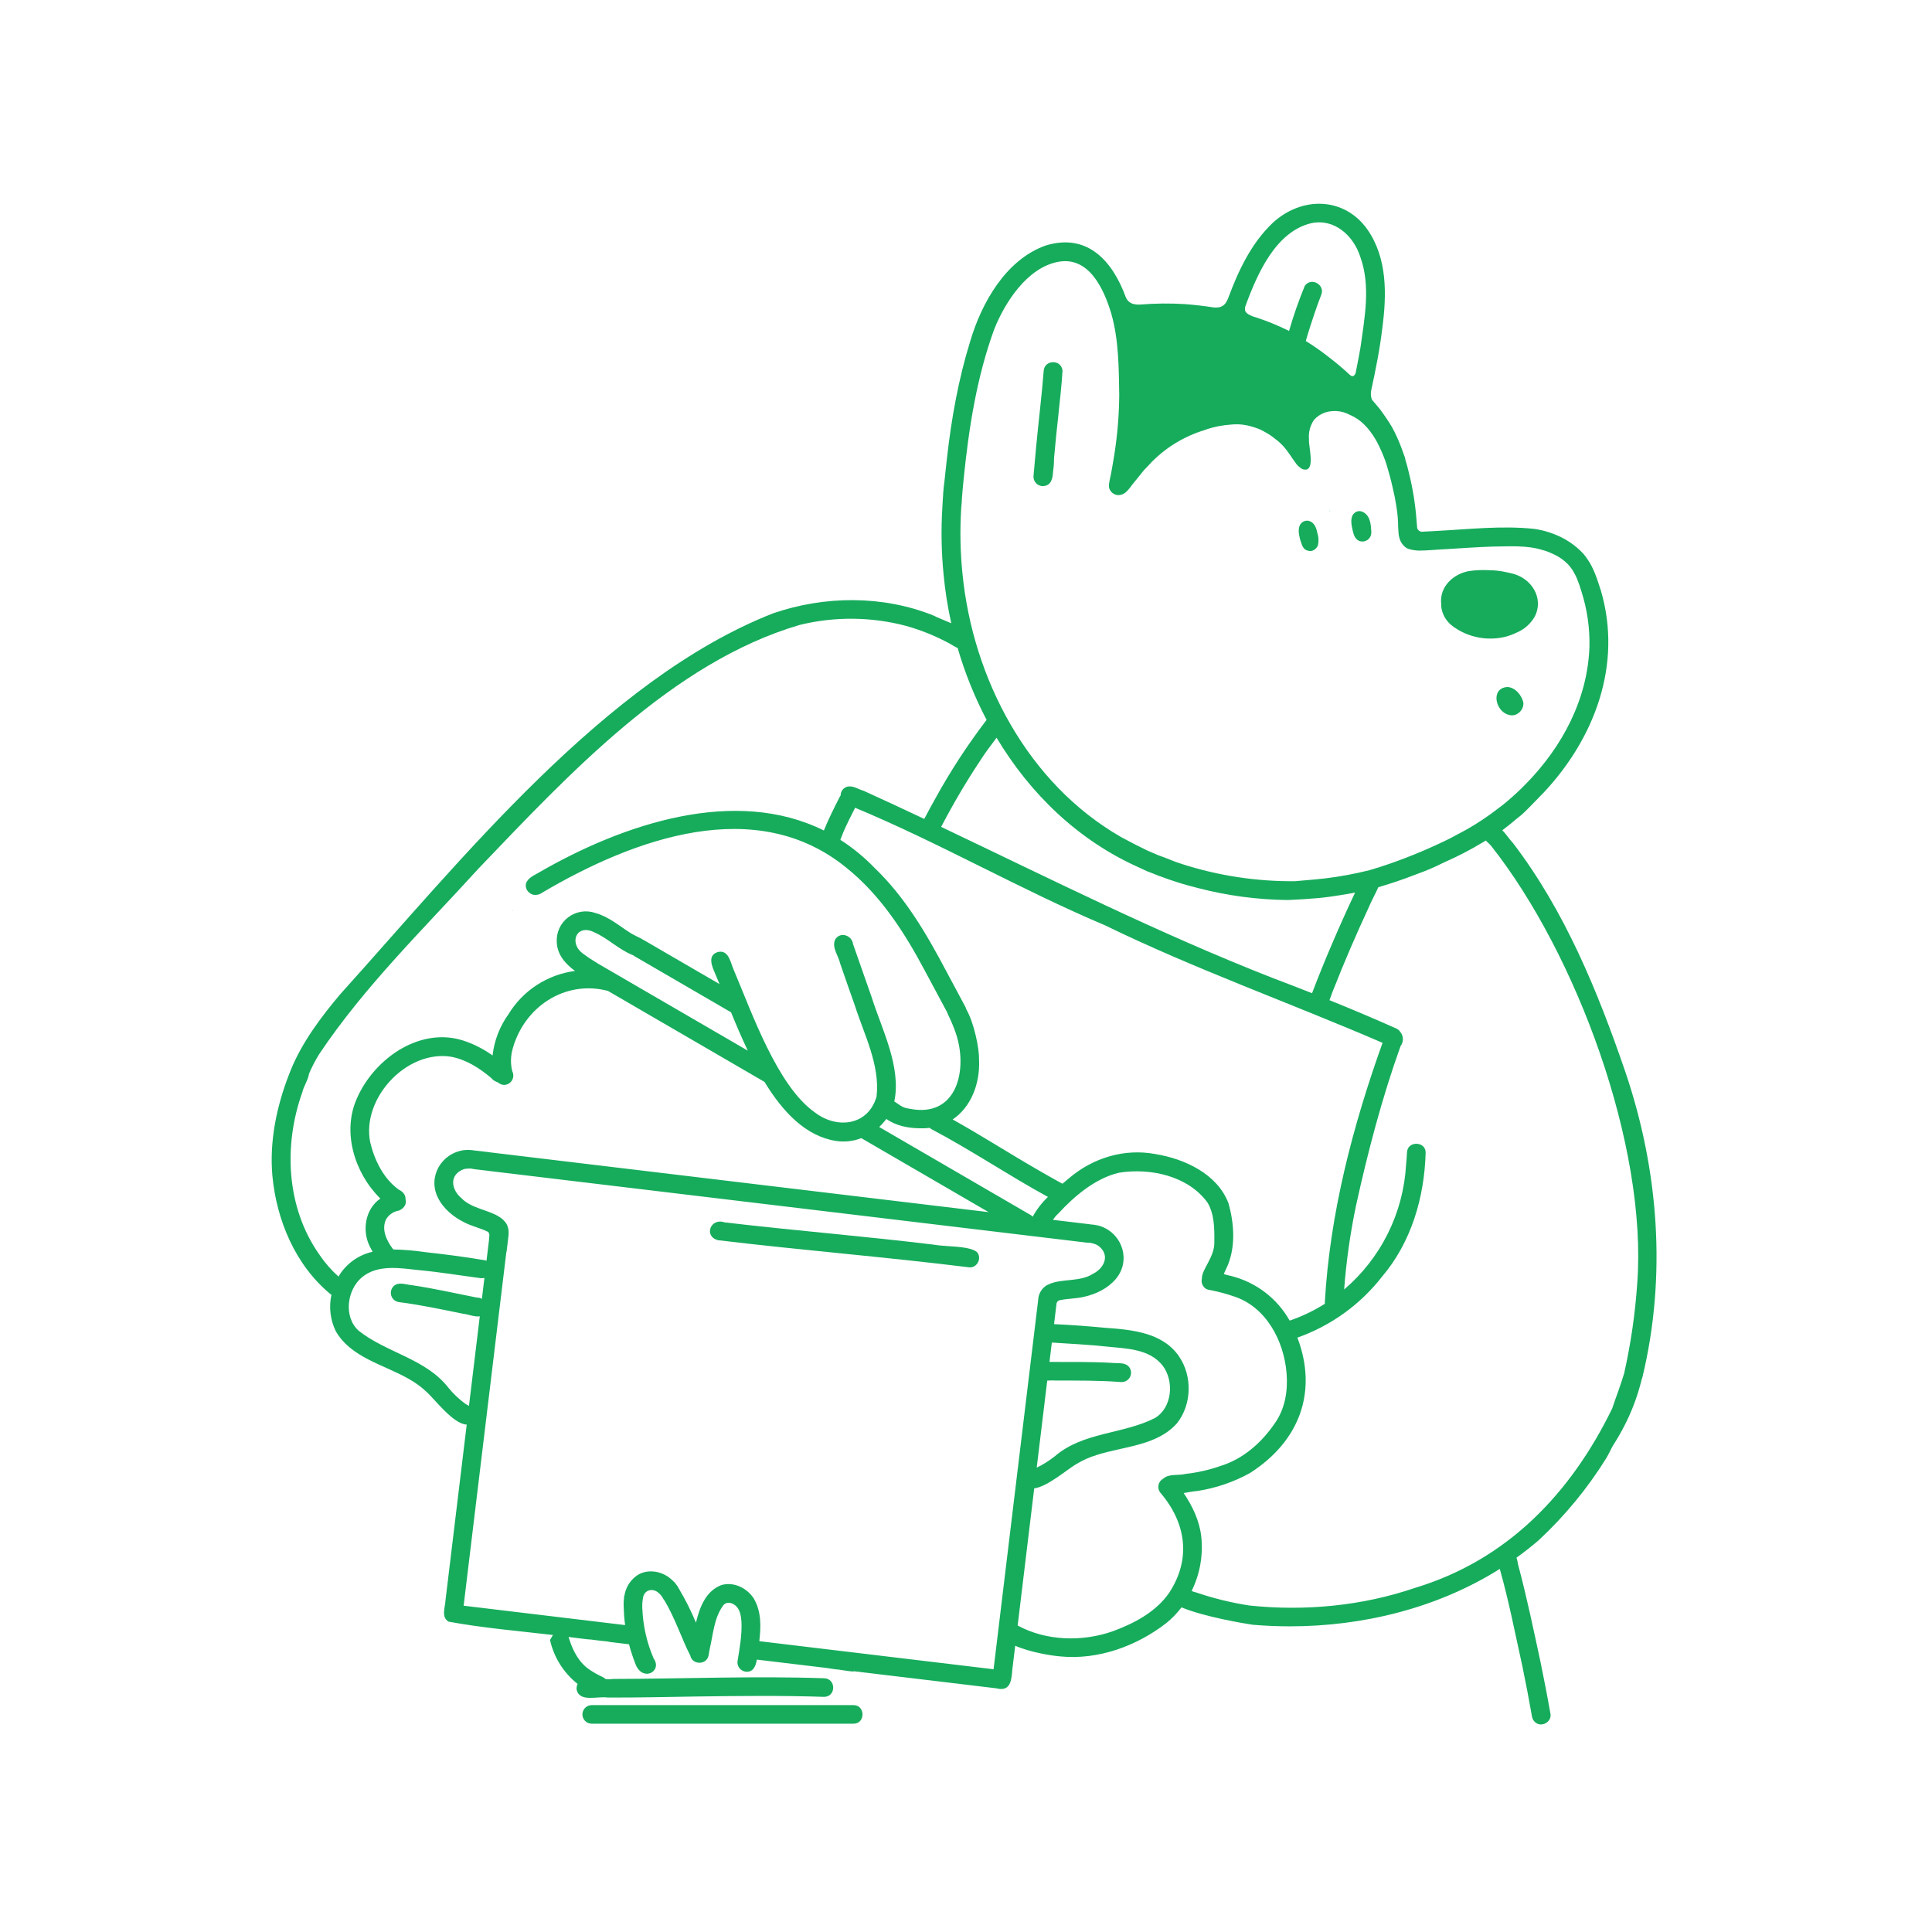 <svg width="512" height="512" viewBox="0 0 512 512" fill="none" xmlns="http://www.w3.org/2000/svg">
<g clip-path="url(#clip0_261_434)">
<path d="M158.145 434.694C158.1 434.688 158.055 434.683 158.01 434.677C157.925 434.667 157.841 434.657 157.756 434.646C157.886 434.662 158.016 434.678 158.145 434.694Z" fill="#16AC5C"/>
<path d="M158.016 434.677L158.009 434.677L157.999 434.675L157.953 434.67C157.982 434.673 158.011 434.677 158.04 434.681L158.016 434.677Z" fill="#16AC5C"/>
<path d="M247.447 329.848C228.999 327.596 210.466 326.118 192.012 323.941C188.3 322.643 186.409 327.634 190.256 328.662C212.416 331.33 234.686 333.102 256.84 335.859C258.959 336.1 260.315 333.346 258.888 331.798C256.804 330.082 250.398 330.428 247.447 329.848Z" fill="#16AC5C"/>
<path d="M135.801 241.243V241.46L135.872 241.413C135.848 241.356 135.825 241.299 135.801 241.243Z" fill="#16AC5C"/>
<path d="M352.421 135.387C352.363 135.325 352.304 135.265 352.244 135.206C352.339 135.354 352.434 135.501 352.528 135.649C352.492 135.562 352.457 135.474 352.421 135.387Z" fill="#16AC5C"/>
<path d="M276.284 128.836C278.551 128.791 278.962 126.936 279.079 124.954C279.247 123.797 279.33 122.629 279.329 121.459C279.658 117.669 280.051 113.883 280.467 110.101C280.863 106.137 281.36 102.174 281.575 98.198C281.226 95.139 276.743 95.297 276.585 98.343C276.061 105.013 275.226 111.658 274.595 118.318C274.346 120.959 274.119 123.601 273.884 126.244C273.861 126.904 274.1 127.546 274.55 128.031C274.999 128.516 275.622 128.806 276.284 128.836Z" fill="#16AC5C"/>
<path d="M344.821 143.768C345.061 144.668 345.49 145.623 346.455 145.894C346.578 145.934 346.705 145.962 346.834 145.976C347.857 146.277 348.945 145.408 349.276 144.474C349.494 143.471 349.458 142.429 349.172 141.443C349.149 141.367 349.125 141.291 349.099 141.218L349.097 141.213V141.211C348.838 139.711 348.18 138.32 346.738 138.006C346.292 137.937 345.836 138.009 345.433 138.212C345.031 138.416 344.703 138.741 344.497 139.141C343.951 140.3 344.214 141.643 344.512 142.836C344.59 143.154 344.694 143.466 344.821 143.768Z" fill="#16AC5C"/>
<path d="M358.542 140.826C358.552 140.918 358.575 141.007 358.609 141.092C358.863 142.144 359.364 143.13 360.464 143.441C360.811 143.528 361.172 143.536 361.522 143.464C361.872 143.392 362.201 143.242 362.485 143.025C362.768 142.808 362.999 142.53 363.159 142.212C363.32 141.894 363.406 141.544 363.411 141.188C363.414 140.781 363.39 140.374 363.338 139.971L363.337 139.962C363.302 139.105 363.128 138.259 362.821 137.457C362.036 135.609 359.816 134.541 358.475 136.486C357.809 137.807 358.208 139.396 358.519 140.767C358.526 140.787 358.533 140.807 358.542 140.826Z" fill="#16AC5C"/>
<path d="M381.933 160.012C381.919 160.413 381.944 160.814 382.005 161.21C382.364 163.156 383.472 164.885 385.094 166.028C388.228 168.315 392.067 169.437 395.945 169.197C397.993 169.095 399.999 168.58 401.841 167.684C403.879 166.849 405.583 165.367 406.689 163.468C409.3 158.443 405.764 153.076 400.535 151.938C400.197 151.859 399.813 151.768 399.402 151.681C399.389 151.678 399.376 151.676 399.362 151.673C398.458 151.466 397.542 151.312 396.619 151.212C395.894 151.157 395.165 151.114 394.436 151.1C392.736 151.014 391.032 151.092 389.347 151.332C385.193 152.049 381.542 155.404 381.91 159.834C381.917 159.894 381.924 159.953 381.933 160.012Z" fill="#16AC5C"/>
<path d="M399.485 182.062C394.988 182.332 396.232 188.429 399.713 189.402C401.759 190.15 403.87 188.317 403.713 186.221C403.315 184.296 401.568 182.159 399.485 182.062Z" fill="#16AC5C"/>
<path d="M430.664 283.859C423.386 262.639 414.665 241.351 400.943 223.396C399.993 222.414 399.16 221.044 398.117 220.028C398.167 219.996 398.213 219.959 398.262 219.927C398.863 219.45 399.475 218.987 400.08 218.512C400.11 218.488 400.141 218.465 400.171 218.441C400.773 217.951 401.357 217.438 401.958 216.948C402.253 216.706 402.55 216.469 402.857 216.243C402.944 216.17 403.031 216.098 403.119 216.025C403.2 215.956 403.282 215.889 403.364 215.822C403.712 215.501 404.052 215.173 404.391 214.845C404.862 214.389 405.316 213.914 405.777 213.447C406.183 213.035 406.586 212.621 406.989 212.206L406.995 212.2C407.044 212.148 407.095 212.097 407.144 212.046C407.284 211.902 407.421 211.76 407.561 211.617L407.565 211.613L407.568 211.609L407.572 211.605C407.581 211.595 407.59 211.585 407.6 211.575L407.601 211.574H407.602C407.718 211.453 407.835 211.331 407.952 211.211C408.069 211.09 408.187 210.968 408.305 210.847C408.363 210.787 408.421 210.728 408.48 210.668C408.558 210.59 408.636 210.512 408.714 210.434C408.813 210.336 408.912 210.238 409.011 210.14V210.137C422.538 195.742 430.018 176.182 424.262 156.549C423.314 153.666 422.409 150.563 420.61 148.075L420.609 148.074C420.096 147.291 419.491 146.574 418.805 145.936H418.807C417.638 144.807 416.334 143.827 414.924 143.017C414.847 142.966 414.77 142.913 414.693 142.861C414.667 142.841 414.635 142.832 414.602 142.834C412.124 141.47 409.417 140.566 406.615 140.165C398.075 139.249 389.468 140.243 380.925 140.691C379.681 140.753 378.43 140.852 377.18 140.896C377.148 140.901 377.114 140.904 377.081 140.908C377.065 140.911 377.048 140.912 377.032 140.914C377.008 140.916 376.984 140.918 376.96 140.919C376.947 140.919 376.935 140.919 376.922 140.92C376.909 140.92 376.898 140.919 376.885 140.919C376.875 140.919 376.864 140.918 376.855 140.918C376.832 140.917 376.81 140.915 376.786 140.912L376.754 140.909H376.752C376.722 140.906 376.692 140.901 376.663 140.895C376.61 140.885 376.558 140.871 376.506 140.859C376.342 140.822 376.186 140.755 376.046 140.661C375.965 140.602 375.893 140.532 375.831 140.453C375.75 140.353 375.683 140.241 375.634 140.122C375.6 140.041 375.576 139.956 375.562 139.869C375.551 139.795 375.544 139.72 375.54 139.646C375.536 139.599 375.53 139.55 375.529 139.502L375.528 139.498V139.479C375.481 138.869 375.43 138.26 375.376 137.652C375.057 133.481 374.386 129.343 373.371 125.284C373.106 124.122 372.796 122.97 372.44 121.828C372.404 121.641 372.37 121.455 372.338 121.267C372.27 121.09 372.202 120.912 372.136 120.735C371.876 120.042 371.639 119.342 371.381 118.648C371.033 117.71 370.652 116.783 370.234 115.874C370.222 115.849 370.211 115.825 370.2 115.799C369.772 114.878 369.334 113.964 368.83 113.082C368.824 113.071 368.817 113.06 368.812 113.05C368.281 112.136 367.689 111.253 367.092 110.381C366.655 109.747 366.204 109.123 365.754 108.499C365.661 108.386 365.566 108.272 365.472 108.158C364.843 107.402 364.21 106.651 363.571 105.903C363.566 105.891 363.561 105.879 363.556 105.868C363.282 105.113 363.218 104.298 363.373 103.51C364.566 98.02 365.676 92.505 366.331 86.924C367.504 78.089 367.687 68.415 362.361 60.789C356.149 52.065 344.904 52.043 337.314 59.038C331.616 64.441 328.214 71.642 325.501 78.959L325.497 78.968C325.362 79.32 325.198 79.66 325.006 79.984C324.788 80.401 324.468 80.756 324.075 81.016C323.682 81.275 323.23 81.432 322.76 81.471C322.399 81.501 322.037 81.505 321.676 81.481C319.146 81.079 316.603 80.791 314.072 80.598C310.136 80.348 306.187 80.383 302.256 80.705C302.097 80.708 301.939 80.713 301.782 80.716C301.753 80.72 301.725 80.724 301.696 80.727C301.276 80.716 300.858 80.667 300.447 80.581C299.975 80.469 299.538 80.245 299.172 79.928C298.807 79.612 298.523 79.211 298.346 78.762C294.948 69.473 288.385 61.572 277.035 65.09C266.527 68.877 260.117 80.281 257.113 90.445C253.979 100.55 252.126 110.991 250.945 121.489C250.745 123.638 250.445 125.788 250.246 127.939C250.145 128.619 250.065 129.303 250.016 129.989C249.992 130.293 249.965 130.597 249.942 130.9V130.908C249.94 131.009 249.939 131.112 249.935 131.215C249.888 131.776 249.848 132.339 249.815 132.902C249.816 132.907 249.817 132.912 249.819 132.916C249.787 133.427 249.771 133.929 249.739 134.377C249.36 140.413 249.476 146.47 250.083 152.487C250.491 156.752 251.165 160.988 252.099 165.17C250.189 164.319 248.294 163.624 247.335 163.096C233.877 157.715 218.511 157.852 204.871 162.539C160.343 180.021 121.905 228.318 90.223 263.415C85.134 269.435 80.018 276.23 77.028 283.648C76.854 284.034 76.712 284.437 76.568 284.811C73.282 293.287 71.382 302.472 72.182 311.576C73.286 323.392 78.307 335.367 87.654 343.014C87.715 343.06 87.777 343.087 87.838 343.127C87.122 346.377 87.524 349.773 88.979 352.768C92.952 359.711 101.573 361.599 108.131 365.312C109.881 366.258 111.502 367.425 112.954 368.783C115.031 370.572 120.086 377.437 123.685 377.527C122.143 390.289 120.602 403.051 119.061 415.813C118.733 418.531 118.405 421.25 118.076 423.97C118.017 425.87 116.804 428.56 118.899 429.76C127.996 431.429 137.305 432.213 146.541 433.293C146.34 433.641 146.136 433.988 145.923 434.332C145.868 434.421 145.813 434.509 145.756 434.597C146.777 439.209 149.364 443.329 153.081 446.26C152.86 446.708 152.764 447.206 152.805 447.704C153.496 451.251 158.427 449.428 161.023 449.863C168.98 449.909 176.937 449.695 184.893 449.585C196.051 449.434 207.214 449.311 218.368 449.683C221.619 449.682 221.601 444.824 218.403 444.755C199.824 444.119 181.24 444.893 162.66 444.937C161.948 445.025 161.229 445.039 160.514 444.979C160.275 444.738 159.992 444.545 159.68 444.411C158.596 443.917 157.552 443.342 156.556 442.691C153.608 440.859 151.939 437.736 150.9 434.527C150.821 434.288 150.746 434.047 150.674 433.805C151.456 433.906 152.239 434.003 153.019 434.112C153.924 434.221 154.829 434.329 155.733 434.437C155.745 434.438 155.756 434.438 155.767 434.438C155.813 434.44 155.858 434.444 155.903 434.446C155.91 434.445 155.917 434.446 155.923 434.447H155.924C156.137 434.45 156.349 434.464 156.56 434.489L156.586 434.491L156.573 434.49L156.576 434.49L156.596 434.492L156.586 434.491C156.692 434.505 156.798 434.519 156.903 434.532C157.269 434.58 157.634 434.628 158 434.675L158.011 434.676L158.017 434.678C158.12 434.69 158.223 434.702 158.326 434.714C158.534 434.739 158.743 434.763 158.951 434.79L158.949 434.79C159.016 434.797 159.084 434.806 159.152 434.814L159.133 434.812L159.127 434.811C159.247 434.825 159.366 434.84 159.485 434.854L159.492 434.855L159.551 434.862L159.541 434.861C159.839 434.898 160.139 434.933 160.439 434.947C160.449 434.947 160.459 434.949 160.469 434.949C160.66 434.962 160.85 434.985 161.038 435.019C161.07 435.024 161.101 435.028 161.132 435.034C161.332 435.071 161.531 435.114 161.731 435.157L161.741 435.158C161.787 435.168 161.833 435.177 161.879 435.187L161.888 435.175C163.489 435.367 165.091 435.559 166.692 435.751C167.137 437.428 167.673 439.08 168.299 440.698C168.98 442.758 170.264 443.559 171.425 443.559C173.232 443.559 174.738 441.622 173.206 439.473C171.411 435.306 170.402 430.845 170.229 426.313C170.212 426.289 170.198 426.262 170.182 426.237C170.2 426.131 170.212 426.024 170.217 425.916C170.182 425.087 170.245 424.258 170.406 423.444C170.723 421.275 173.043 420.756 174.564 422.164C175.094 422.609 175.522 423.162 175.821 423.785C175.911 423.947 176.022 424.098 176.15 424.232C178.894 428.82 180.903 434.862 182.937 438.752C183.415 441.2 187.119 441.32 187.734 438.868C187.809 438.661 187.851 438.443 187.86 438.223C187.943 437.777 188.047 437.248 188.124 436.813C188.99 433.036 189.255 428.811 191.567 425.577C192.507 424.192 194.352 424.744 195.275 425.856C196.183 426.907 196.37 428.358 196.491 429.691C196.674 433.233 196.02 436.748 195.451 440.23C195.367 440.876 195.542 441.53 195.937 442.049C196.333 442.569 196.918 442.912 197.566 443.005C199.589 443.287 200.309 441.491 200.572 439.812C206.593 440.534 212.615 441.256 218.636 441.978C218.699 441.983 218.761 441.993 218.824 442.001C218.925 442.013 219.027 442.024 219.127 442.041C219.506 442.103 219.884 442.165 220.264 442.216C220.625 442.264 220.986 442.318 221.345 442.377C221.631 442.385 221.916 442.411 222.199 442.454C222.633 442.509 223.068 442.569 223.501 442.645C224.269 442.779 225.041 442.889 225.82 442.946C225.905 442.95 225.99 442.953 226.076 442.956C226.139 442.953 226.203 442.952 226.266 442.953C226.25 442.931 226.232 442.909 226.216 442.886C226.527 442.924 226.837 442.961 227.148 442.998C227.274 443.006 227.402 443.014 227.529 443.026C227.749 443.045 227.968 443.077 228.184 443.123C240.154 444.558 252.123 445.993 264.091 447.427C264.495 447.537 264.911 447.595 265.329 447.602C267.865 447.601 268.091 444.907 268.27 442.504C268.529 440.382 268.786 438.26 269.041 436.137C273.014 437.879 278.656 438.789 281.023 438.969C291.042 439.949 301.239 436.224 309.092 430.126C310.593 428.904 311.942 427.508 313.111 425.967C319.141 428.481 329.596 430.221 331.958 430.575C335.237 430.854 338.535 430.994 341.851 430.995C361.315 430.995 381.027 426.119 397.458 415.781C399.879 424.315 401.553 433.055 403.475 441.709C404.36 446.041 405.217 450.449 405.988 454.87C406.083 455.508 406.419 456.086 406.927 456.486C408.564 457.849 411.268 456.299 410.888 454.202C410.093 449.639 409.206 445.09 408.276 440.554C406.469 432.161 404.567 423.012 402.287 414.556C402.209 413.959 402.076 413.371 401.891 412.799C403.893 411.361 405.837 409.835 407.721 408.222C414.664 401.774 420.713 394.431 425.708 386.39C425.968 385.888 426.244 385.394 426.518 384.9C426.68 384.567 426.845 384.236 427.014 383.906C427.058 383.819 427.1 383.73 427.145 383.643C427.256 383.433 427.373 383.227 427.49 383.021C427.821 382.575 428.099 381.994 428.312 381.721C429.452 379.843 430.492 377.907 431.428 375.92C432.916 372.723 434.099 369.393 434.959 365.975C434.985 365.872 435.005 365.768 435.029 365.665C435.045 365.617 435.063 365.569 435.079 365.521C435.138 365.342 435.198 365.164 435.258 364.986C441.725 338.121 439.564 309.936 430.664 283.859ZM329.967 81.354C333.279 72.213 338.199 61.386 347.456 59.156C353.631 57.807 358.709 62.479 360.484 68.053C363.279 75.75 361.649 84.11 360.556 91.987C360.165 94.243 359.74 96.492 359.279 98.735C359.256 98.828 359.232 98.92 359.207 99.012C358.377 100.554 357.589 99.078 356.474 98.219C356.321 98.078 356.165 97.939 356.009 97.799C355.196 97.075 354.357 96.382 353.503 95.701C352.403 94.827 351.29 93.97 350.164 93.131C349.92 92.964 349.678 92.796 349.437 92.626C349.317 92.541 349.195 92.454 349.075 92.367C349.069 92.364 349.064 92.36 349.058 92.356C349.046 92.347 349.035 92.34 349.025 92.331C348.622 92.045 348.222 91.76 347.809 91.493C347.5 91.291 347.188 91.094 346.877 90.895C346.6 90.717 346.324 90.541 346.047 90.367C346.24 89.692 346.438 89.019 346.642 88.349C347.728 84.896 348.853 81.447 350.163 78.072C350.158 78.084 350.152 78.096 350.147 78.106C351.212 75.554 347.569 73.297 345.782 75.749C344.172 79.655 342.781 83.647 341.614 87.706C341.452 87.619 341.289 87.535 341.123 87.455L341.114 87.45L341.109 87.447V87.448L341.083 87.436C340.776 87.292 340.466 87.155 340.159 87.012C339.917 86.901 339.678 86.785 339.44 86.663C339.329 86.618 339.218 86.573 339.106 86.53C336.81 85.492 334.45 84.6 332.041 83.861L332.035 83.859C331.167 83.507 330.267 83.118 329.973 82.349C329.92 82.019 329.918 81.684 329.967 81.354ZM254.725 134.808C254.744 134.296 254.811 133.736 254.865 133.172C254.865 133.026 254.88 132.882 254.885 132.736L254.886 132.732V132.729C254.888 132.66 254.89 132.594 254.896 132.527C254.899 132.455 254.904 132.382 254.908 132.311C254.911 132.248 254.913 132.186 254.917 132.124C254.922 132.054 254.926 131.984 254.931 131.914C254.932 131.904 254.932 131.895 254.933 131.885L254.94 131.786L254.941 131.789C254.949 131.665 254.957 131.54 254.97 131.417C254.983 131.283 254.997 131.15 255.012 131.018C255.017 130.937 255.02 130.855 255.026 130.775C255.026 130.763 255.027 130.752 255.028 130.74L255.027 130.734C255.033 130.642 255.04 130.55 255.049 130.459C255.049 130.449 255.048 130.439 255.048 130.43C255.139 129.254 255.271 128.1 255.388 126.83C256.751 113.4 258.846 99.925 263.5 87.197C266.37 80.061 272.17 71.064 280.23 69.429C288.555 67.696 292.57 76.616 294.514 83.156C296.482 90.078 296.485 97.374 296.608 104.515C296.576 109.89 296.136 115.255 295.294 120.564C295.022 122.304 294.707 124.035 294.394 125.767C294.346 125.971 294.302 126.175 294.257 126.379C294.185 126.701 294.111 127.022 294.051 127.346C294.028 127.476 294.006 127.607 293.987 127.737C293.974 127.826 293.96 127.916 293.949 128.004L293.948 128.007C293.833 128.479 293.842 128.973 293.974 129.441C294.13 129.899 294.41 130.306 294.783 130.616C295.157 130.926 295.608 131.127 296.089 131.198C296.344 131.234 296.604 131.222 296.854 131.162H296.857C296.937 131.152 297.017 131.136 297.096 131.114C297.209 131.083 297.319 131.043 297.43 131.006C297.563 130.959 297.692 130.9 297.814 130.829C297.955 130.747 298.09 130.656 298.218 130.556C298.326 130.472 298.43 130.382 298.529 130.287C298.597 130.221 298.664 130.153 298.726 130.081C298.74 130.065 298.754 130.049 298.767 130.033C298.809 129.993 298.848 129.953 298.888 129.912C299.061 129.734 299.225 129.547 299.378 129.352C299.475 129.226 299.569 129.096 299.663 128.968C299.766 128.829 299.877 128.694 299.974 128.553C300.18 128.264 300.402 127.986 300.637 127.72C300.817 127.495 300.998 127.275 301.184 127.057C301.187 127.052 301.19 127.047 301.195 127.043C301.496 126.648 301.818 126.27 302.129 125.883C302.365 125.586 302.597 125.284 302.837 124.99C303.094 124.672 303.372 124.376 303.654 124.083C303.858 123.871 304.06 123.657 304.267 123.449C304.322 123.387 304.378 123.326 304.432 123.264C304.71 122.953 304.995 122.648 305.289 122.352C306.012 121.624 306.775 120.934 307.56 120.272C308.369 119.588 309.213 118.948 310.089 118.352C310.954 117.767 311.842 117.208 312.761 116.707C313.664 116.214 314.587 115.759 315.53 115.341C316.461 114.92 317.415 114.553 318.388 114.24C318.554 114.187 318.722 114.138 318.89 114.091C319.667 113.799 320.457 113.537 321.257 113.324C322.347 113.035 323.455 112.82 324.574 112.68C325.123 112.611 325.673 112.554 326.223 112.519C326.878 112.443 327.537 112.418 328.196 112.446C328.982 112.475 329.765 112.574 330.534 112.741C331.172 112.873 331.795 113.058 332.416 113.253C333.04 113.444 333.65 113.678 334.242 113.952C334.578 114.113 334.904 114.291 335.22 114.487C335.879 114.835 336.511 115.23 337.113 115.669C337.376 115.862 337.635 116.062 337.889 116.271C338.083 116.413 338.273 116.56 338.459 116.712C338.873 117.052 339.275 117.413 339.654 117.79C339.747 117.882 339.837 117.975 339.927 118.07V118.071C339.967 118.113 340.005 118.155 340.043 118.196C340.131 118.291 340.217 118.388 340.301 118.485C340.353 118.545 340.405 118.605 340.455 118.666C340.507 118.727 340.557 118.788 340.609 118.85C340.658 118.911 340.707 118.972 340.756 119.034C340.805 119.095 340.854 119.158 340.903 119.22C340.908 119.226 340.914 119.234 340.919 119.24C340.964 119.298 341.008 119.356 341.052 119.413C341.582 120.11 342.061 120.845 342.555 121.566L342.565 121.58L342.572 121.588L342.575 121.594C342.912 122.082 343.251 122.571 343.613 123.043C343.654 123.096 343.696 123.15 343.739 123.203C344.138 123.627 344.592 123.996 345.089 124.299C345.4 124.424 345.735 124.478 346.069 124.458C348.482 124.227 346.731 118.114 346.896 116.433C346.721 114.61 347.192 112.784 348.227 111.271L348.231 111.267C348.625 110.82 349.078 110.428 349.577 110.101C350.515 109.477 351.593 109.093 352.716 108.983C353.818 108.851 354.936 108.939 356.004 109.24C356.571 109.402 357.118 109.625 357.636 109.906C357.727 109.943 357.817 109.981 357.907 110.02L357.929 110.03C359.21 110.605 360.38 111.398 361.387 112.374C362.218 113.183 362.966 114.072 363.621 115.029C364.262 115.945 364.83 116.91 365.32 117.915C365.577 118.431 365.818 118.953 366.05 119.479C366.085 119.554 366.118 119.631 366.153 119.714C366.449 120.386 366.726 121.066 366.985 121.754C366.952 121.674 366.919 121.594 366.884 121.513C366.953 121.677 367.009 121.823 367.066 121.98C367.074 122.001 367.082 122.022 367.088 122.044L367.089 122.045L367.091 122.05C367.096 122.061 367.099 122.071 367.102 122.08L367.103 122.083C367.106 122.089 367.107 122.094 367.109 122.099L367.11 122.104C367.319 122.692 367.499 123.286 367.672 123.885L367.674 123.891L367.675 123.894L367.677 123.9V123.902L367.679 123.907C367.68 123.911 367.682 123.915 367.683 123.921L367.684 123.924V123.925L367.685 123.926V123.927L367.686 123.931L367.689 123.942L367.69 123.946L367.691 123.953C367.695 123.965 367.699 123.977 367.702 123.99C367.704 123.996 367.706 124.003 367.708 124.009L367.709 124.011C367.715 124.033 367.721 124.054 367.728 124.077L367.729 124.079V124.08L367.73 124.086L367.732 124.093C367.745 124.136 367.758 124.178 367.77 124.221C367.954 124.853 368.134 125.486 368.31 126.119C368.317 126.148 368.325 126.178 368.333 126.207C368.584 127.136 368.814 128.07 369.022 129.01C369.238 129.982 369.469 130.949 369.668 131.925C369.758 132.361 369.831 132.797 369.89 133.236L369.894 133.256L369.9 133.292C369.902 133.303 369.903 133.312 369.905 133.322C369.907 133.331 369.909 133.339 369.91 133.348C370.057 134.191 370.19 135.031 370.291 135.881L370.287 135.844L370.297 135.927L370.291 135.881C370.391 136.748 370.466 137.613 370.502 138.485C370.515 138.859 370.52 139.233 370.524 139.607C370.568 140.21 370.606 140.813 370.637 141.417C370.644 141.455 370.649 141.491 370.656 141.527L370.655 141.526C370.678 141.689 370.694 141.852 370.722 142.014C370.764 142.244 370.82 142.472 370.892 142.695C370.916 142.774 370.943 142.852 370.971 142.928L370.972 142.929V142.931C370.974 142.938 370.978 142.943 370.98 142.95L370.982 142.956L370.985 142.964C371.184 143.554 371.513 144.094 371.947 144.543C372.452 145.149 373.169 145.542 373.954 145.643C373.987 145.652 374.02 145.659 374.053 145.667C374.1 145.678 374.145 145.687 374.191 145.698C374.2 145.699 374.209 145.701 374.218 145.703C374.263 145.713 374.307 145.721 374.352 145.73C374.401 145.741 374.451 145.749 374.501 145.759C374.512 145.76 374.521 145.762 374.532 145.763H374.534L374.535 145.764C374.541 145.765 374.547 145.766 374.554 145.766L374.558 145.767C374.573 145.771 374.587 145.773 374.603 145.776C374.627 145.779 374.651 145.783 374.676 145.788H374.678C374.683 145.789 374.689 145.789 374.694 145.79C374.794 145.805 374.894 145.819 374.994 145.832C375.028 145.836 375.063 145.84 375.098 145.844C375.339 145.873 375.581 145.895 375.824 145.91C375.853 145.911 375.882 145.912 375.91 145.914H375.921L375.997 145.917C378.347 145.922 380.72 145.631 383.057 145.542C387.223 145.289 391.389 144.986 395.562 144.848C399.986 144.817 404.604 144.435 408.868 145.786C408.895 145.792 408.921 145.799 408.948 145.807C409.139 145.857 409.329 145.91 409.516 145.969C409.701 146.028 409.884 146.089 410.064 146.159C410.223 146.219 410.379 146.287 410.536 146.353C410.88 146.503 411.228 146.647 411.57 146.802C411.888 146.947 412.202 147.099 412.509 147.263C412.7 147.366 412.887 147.476 413.073 147.588C413.288 147.719 413.502 147.853 413.709 147.997C413.815 148.072 413.921 148.15 414.024 148.23C414.058 148.258 414.093 148.286 414.128 148.313C414.142 148.324 414.155 148.335 414.168 148.347C414.192 148.366 414.217 148.386 414.24 148.406C414.262 148.424 414.283 148.443 414.305 148.461L414.313 148.468C414.327 148.478 414.341 148.488 414.355 148.498C414.456 148.574 414.557 148.651 414.656 148.733C414.833 148.877 415.002 149.03 415.166 149.187C415.49 149.494 415.794 149.822 416.077 150.168C416.28 150.42 416.471 150.683 416.648 150.955C416.65 150.961 416.654 150.966 416.658 150.971V150.973L416.664 150.98L416.665 150.981L416.666 150.983V150.985L416.671 150.991C416.924 151.385 417.163 151.791 417.377 152.207C417.566 152.575 417.75 152.943 417.906 153.323C418.02 153.598 418.122 153.878 418.214 154.162C418.249 154.242 418.283 154.321 418.315 154.402L418.321 154.414C418.325 154.427 418.33 154.439 418.336 154.452L418.34 154.463C418.413 154.642 418.481 154.823 418.546 155.003C418.579 155.095 418.61 155.188 418.641 155.281C418.668 155.352 418.685 155.425 418.691 155.501C418.799 155.807 418.906 156.115 419.004 156.426C419.02 156.473 419.034 156.519 419.048 156.566C419.054 156.582 419.058 156.597 419.062 156.612V156.613L419.063 156.615L419.064 156.616L419.068 156.629L419.07 156.635C419.072 156.644 419.075 156.652 419.077 156.661L419.078 156.665C419.083 156.68 419.088 156.695 419.092 156.709L419.093 156.714V156.715L419.094 156.716V156.718L419.096 156.723L419.097 156.725L419.099 156.731C419.101 156.737 419.102 156.743 419.104 156.749L419.111 156.771C419.127 156.825 419.142 156.878 419.157 156.93C420.622 161.565 421.318 166.407 421.219 171.265C420.798 185.164 414.075 197.828 404.421 207.702H404.42C404.406 207.71 404.392 207.719 404.381 207.731C403.944 208.174 403.505 208.614 403.064 209.054L403.062 209.056C401.531 210.54 399.938 211.954 398.282 213.298C397.875 213.601 397.467 213.902 397.07 214.21C394.383 216.306 391.544 218.2 388.576 219.878C387.18 220.638 385.782 221.397 384.373 222.134C379.168 224.718 373.805 226.973 368.315 228.884C366.545 229.507 364.758 230.08 362.954 230.601C362.004 230.829 361.054 231.055 360.101 231.27C356.19 232.129 352.227 232.737 348.238 233.089C346.547 233.242 344.853 233.402 343.157 233.528C333.006 233.618 322.906 232.083 313.245 228.98C311.127 228.343 309.115 227.364 307.024 226.674H307.023C306.016 226.236 305.003 225.807 303.996 225.371C301.656 224.248 299.356 223.058 297.098 221.83C272.331 207.612 257.815 179.822 255.062 152.019C254.484 146.3 254.371 140.544 254.725 134.808ZM351.118 345.504C348.434 347.204 345.571 348.607 342.582 349.69C342.314 349.789 342.044 349.881 341.775 349.974C340.129 347.052 337.902 344.495 335.23 342.461C332.559 340.426 329.499 338.956 326.237 338.14C325.588 338.005 324.947 337.838 324.315 337.64C324.747 336.73 325.109 335.806 325.448 335.125C327.471 329.98 327.023 324.149 325.577 318.912C322.642 311.131 313.998 307.114 306.222 305.843C297.966 304.289 289.646 306.836 283.312 312.238C282.779 312.681 282.189 313.171 281.575 313.692C281.243 313.528 280.91 313.368 280.607 313.185C278.786 312.19 276.908 311.101 275.098 310.06C267.499 305.688 260.124 300.937 252.463 296.668C257.3 293.42 259.774 287.223 259.457 280.741C259.507 277.815 258.156 271.079 256.068 267.459C256.028 267.267 255.963 267.082 255.874 266.907C254.133 263.611 252.338 260.341 250.595 257.045C245.448 247.314 239.79 237.679 231.766 229.999C229.048 227.174 226.005 224.678 222.701 222.562C223.001 221.836 223.254 221.088 223.511 220.482C224.468 218.308 225.53 216.175 226.615 214.061C249.119 223.436 270.354 235.714 292.847 245.223C316.816 256.887 341.95 265.803 366.39 276.363C358.471 298.44 352.408 321.696 351.089 345.162C351.091 345.277 351.101 345.391 351.118 345.504ZM129.721 305.369C129.721 305.364 129.72 305.36 129.721 305.355C128.523 305.214 127.325 305.072 126.126 304.929C126.069 304.924 126.019 304.932 125.963 304.93C125.014 304.741 124.042 304.692 123.078 304.784C116.999 305.528 113.27 311.855 116.061 317.42C117.536 320.365 120.224 322.56 123.146 323.993C125.125 325.001 127.342 325.459 129.325 326.446C129.565 326.692 129.7 327.021 129.701 327.364C129.639 327.764 129.604 328.169 129.597 328.574C129.373 330.426 129.149 332.279 128.926 334.132C128.859 334.096 128.801 334.054 128.728 334.023C123.443 333.108 118.063 332.419 112.71 331.834C109.902 331.409 107.068 331.172 104.228 331.125C102.49 328.897 101.009 325.865 102.311 323.138C102.672 322.525 103.165 322 103.754 321.598C104.343 321.197 105.014 320.93 105.718 320.817C107.309 320.158 107.795 318.853 107.465 317.768C107.519 316.865 107 315.889 105.639 315.244C101.621 312.322 99.233 307.439 98.106 302.702C95.773 291.077 107.776 278.09 119.654 280.063C123.629 280.85 127.132 283.097 130.178 285.682C130.631 286.228 131.238 286.626 131.921 286.826C132.292 287.157 132.745 287.383 133.234 287.481C133.366 287.506 133.501 287.519 133.635 287.519C134.058 287.501 134.469 287.377 134.83 287.159C135.191 286.94 135.491 286.633 135.702 286.268C135.912 285.903 136.026 285.49 136.033 285.069C136.04 284.648 135.94 284.231 135.742 283.859C135.319 282.115 135.306 280.296 135.703 278.546C138.549 267.026 149.613 259.566 161.107 262.597C174.939 270.635 188.77 278.674 202.602 286.712C207.457 294.693 213.56 301.137 221.586 302.368C223.836 302.708 226.136 302.449 228.254 301.618C239.504 308.156 250.754 314.693 262.004 321.23C217.91 315.944 173.816 310.657 129.721 305.369ZM124.837 304.879C124.826 304.879 124.815 304.878 124.804 304.878C124.997 304.837 125.195 304.82 125.392 304.829C125.206 304.825 125.02 304.842 124.837 304.879ZM167.587 253.071C167.653 253.103 167.723 253.12 167.79 253.146C167.887 253.228 167.99 253.304 168.098 253.372C176.642 258.337 185.188 263.303 193.733 268.269C195.081 271.556 196.548 275.02 198.177 278.434C184.915 270.727 171.653 263.023 158.39 255.32C158.158 255.139 157.91 254.98 157.648 254.846C156.553 254.196 155.498 253.483 154.486 252.711C150.605 249.874 152.819 244.656 157.566 247.109C161.139 248.69 163.938 251.598 167.587 253.071ZM273.674 322.436C273.5 322.248 273.298 322.087 273.075 321.959C266.539 318.16 260.001 314.361 253.463 310.562C246.637 306.596 239.811 302.629 232.987 298.663C233.687 298.015 234.322 297.3 234.884 296.529C234.899 296.537 234.911 296.548 234.926 296.557C237.46 298.35 240.653 298.973 243.713 299.006C244.61 299.043 245.509 299.006 246.4 298.897C246.534 299.031 246.685 299.147 246.85 299.242C257.416 304.808 267.242 311.485 277.722 317.199C276.108 318.724 274.742 320.491 273.674 322.436ZM337.163 259.136C306.863 247.252 278.27 232.852 249.414 219.138C252.592 213.024 256.097 207.084 259.914 201.344C261.185 199.318 262.688 197.432 264.103 195.5C273.003 210.389 285.807 222.789 301.957 229.942C302.633 230.266 303.312 230.584 303.996 230.895C304.049 230.914 304.102 230.934 304.155 230.953L304.166 230.957L304.168 230.958C304.234 230.983 304.298 231.006 304.363 231.031C304.369 231.033 304.376 231.035 304.382 231.038C304.454 231.065 304.525 231.091 304.596 231.119H304.597C304.865 231.22 305.133 231.323 305.401 231.429V231.428C305.58 231.497 305.759 231.568 305.938 231.637C305.985 231.656 306.034 231.676 306.082 231.695C306.13 231.713 306.179 231.732 306.227 231.752C306.324 231.79 306.419 231.83 306.516 231.868C306.546 231.881 306.577 231.893 306.606 231.905C306.707 231.947 306.805 231.989 306.905 232.031C306.95 232.05 306.996 232.069 307.04 232.089C307.191 232.14 307.341 232.19 307.492 232.238C310.79 233.488 314.163 234.535 317.59 235.371C325.29 237.364 333.203 238.42 341.157 238.515C341.882 238.49 342.605 238.453 343.328 238.417C344.185 238.373 345.041 238.323 345.896 238.266C347.035 238.191 348.172 238.11 349.308 238.004H349.3L349.347 238.001C349.372 237.999 349.396 237.995 349.421 237.993L349.459 237.99C349.465 237.989 349.471 237.989 349.477 237.988C349.484 237.987 349.493 237.987 349.501 237.986L349.597 237.976C349.631 237.973 349.665 237.969 349.698 237.967C349.73 237.963 349.763 237.96 349.797 237.956C349.91 237.944 350.026 237.932 350.141 237.92V237.921C350.239 237.91 350.336 237.899 350.434 237.889C350.54 237.877 350.647 237.865 350.753 237.852C350.86 237.84 350.965 237.828 351.072 237.815C351.284 237.79 351.498 237.763 351.708 237.737C351.92 237.71 352.133 237.682 352.344 237.653H352.348C353.174 237.542 353.997 237.413 354.82 237.284C356.193 237.069 357.566 236.849 358.929 236.582H358.934L358.939 236.58H358.943L358.946 236.579H358.947L358.954 236.576C358.979 236.572 359.004 236.567 359.029 236.562L359.018 236.566C359.048 236.56 359.078 236.553 359.108 236.547C357.025 240.962 355.023 245.414 353.102 249.903C351.21 254.302 349.411 258.738 347.706 263.21C344.203 261.825 340.689 260.467 337.163 259.136ZM89.703 338.304C87.784 336.588 86.087 334.641 84.652 332.507C75.85 320.038 75.078 303.5 80.136 289.409C80.426 287.982 81.688 286.136 81.89 284.548C82.649 282.773 83.54 281.056 84.552 279.411C96.579 261.395 112.301 246.14 126.832 230.156C150.561 205.39 178.169 175.504 211.942 165.606C221.217 163.337 230.916 163.43 240.146 165.876C244.101 166.99 247.92 168.536 251.534 170.485C252.215 170.86 252.999 171.376 253.791 171.742C255.706 178.325 258.274 184.701 261.458 190.776C256.391 197.411 251.829 204.413 247.81 211.726C246.829 213.476 245.873 215.242 244.941 217.023C239.605 214.505 234.253 212.021 228.885 209.572C227.444 209.17 226.224 208.184 224.637 208.444C224.104 208.568 223.629 208.869 223.291 209.298C222.953 209.727 222.772 210.258 222.778 210.804C222.701 210.904 222.631 211.01 222.568 211.12C221.068 214.068 219.574 217.024 218.333 220.091C194.937 208.47 165.376 218.119 142.487 231.418C141.302 232.091 139.88 232.734 139.412 234.093C139.299 234.537 139.316 235.005 139.463 235.439C139.61 235.874 139.879 236.257 140.24 236.543C140.295 236.617 140.37 236.674 140.456 236.708C140.647 236.85 140.856 236.966 141.078 237.052C141.527 237.176 141.998 237.195 142.456 237.107C142.913 237.02 143.344 236.828 143.714 236.547C168.216 222.112 200.433 210.511 224.272 229.938C233.348 237.196 239.701 247.095 245.088 257.235C247.056 260.906 249.038 264.568 250.993 268.245C251.028 268.391 251.078 268.534 251.143 268.67C251.902 270.205 252.574 271.781 253.157 273.391C256.652 283.037 253.872 296.484 240.924 293.805C239.039 293.62 238.106 292.516 237.002 291.916C238.899 282.67 233.704 272.845 230.967 264.178C229.303 259.518 227.717 254.831 226.062 250.168C225.771 247.818 222.606 246.811 221.335 248.98C220.329 251.078 222.235 253.308 222.667 255.385C223.951 259.031 225.179 262.697 226.495 266.332C228.993 274.158 233.25 282.204 232.301 290.598C230.085 298.266 221.915 299.311 216.02 294.854C206.018 287.885 199.267 268.389 194.473 257.093C193.589 255.148 193.159 251.596 190.225 252.297C187.213 253.252 188.86 256.437 189.692 258.433C190.019 259.187 190.351 259.978 190.69 260.797C183.991 256.903 177.292 253.01 170.593 249.117C170.498 249.068 170.4 249.024 170.3 248.985C170.159 248.866 170.004 248.764 169.839 248.683C168.951 248.255 168.049 247.823 167.195 247.328C164.154 245.412 161.38 242.956 157.842 241.969C156.639 241.542 155.349 241.419 154.087 241.611C152.824 241.803 151.629 242.304 150.609 243.07C149.589 243.835 148.776 244.841 148.242 245.997C147.708 247.153 147.471 248.422 147.551 249.692C147.68 253.023 149.83 255.432 152.387 257.311C148.769 257.783 145.304 259.061 142.249 261.05C139.194 263.038 136.628 265.686 134.741 268.797C132.423 272.015 130.976 275.774 130.539 279.71C128.385 278.161 126.024 276.918 123.525 276.018C111.737 271.7 99.344 280.323 94.632 290.968C90.546 299.952 93.953 310.891 100.795 317.63C96.802 320.368 95.855 326.073 98.016 330.369C98.263 330.79 98.501 331.255 98.748 331.728C96.867 332.146 95.093 332.945 93.537 334.077C91.981 335.208 90.675 336.647 89.703 338.304ZM123.263 371.987C121.659 370.798 120.204 369.42 118.93 367.885C112.903 360.033 102.455 358.562 95.021 352.628C90.994 348.972 91.943 341.824 95.922 338.488C100.239 334.959 106.131 336.097 111.242 336.621C116.655 337.13 122.018 338.025 127.404 338.729C127.732 338.77 128.064 338.742 128.38 338.648C128.157 340.501 127.933 342.354 127.709 344.207C127.265 343.97 126.769 343.848 126.266 343.852C120.578 342.723 114.917 341.433 109.176 340.59C107.592 340.473 105.656 339.584 104.333 340.835C103.993 341.163 103.753 341.582 103.643 342.041C103.533 342.5 103.557 342.981 103.712 343.427C103.867 343.873 104.146 344.266 104.517 344.559C104.889 344.852 105.336 345.034 105.807 345.082L105.754 345.077C111.452 345.799 117.069 347.007 122.693 348.15C124.177 348.301 125.662 349.041 127.149 348.84C127.121 349.071 127.093 349.302 127.065 349.534C126.138 357.217 125.21 364.9 124.282 372.582C123.94 372.376 123.591 372.181 123.263 371.987ZM159.543 434.861L159.556 434.862L159.552 434.862L159.543 434.861ZM263.306 442.37C242.612 439.887 221.918 437.406 201.223 434.928C201.684 431.05 201.776 427.054 199.777 423.647C198.015 420.861 194.438 419.091 191.172 420.064C187.192 421.553 185.462 425.676 184.437 430.022C183.173 426.975 181.696 424.021 180.015 421.181C179.755 420.652 179.431 420.157 179.051 419.706C178.954 419.565 178.861 419.423 178.762 419.283C178.754 419.304 178.743 419.323 178.734 419.343C178.406 418.984 178.053 418.649 177.677 418.341C175.202 416.218 171.112 415.648 168.467 417.769C166.834 419.041 165.76 420.894 165.47 422.938C165.451 422.919 165.431 422.901 165.411 422.882C165.391 423.134 165.378 423.386 165.363 423.639C165.26 424.502 165.237 425.372 165.294 426.24C165.298 426.266 165.307 426.288 165.312 426.313C165.345 427.769 165.462 429.222 165.663 430.665C151.398 428.954 137.133 427.241 122.869 425.526C126.272 397.333 129.677 369.139 133.084 340.946C133.449 337.914 133.816 334.882 134.183 331.85L134.195 331.859C134.213 331.764 134.232 331.67 134.252 331.575C134.261 331.532 134.271 331.489 134.28 331.446C134.448 330.041 134.615 328.637 134.782 327.234C134.788 327.126 134.788 327.018 134.781 326.91C134.847 326.011 134.652 325.111 134.219 324.318C133.725 323.553 133.06 322.913 132.275 322.448C129.401 320.612 124.87 320.228 122.325 317.563C119.475 315.196 119 311.22 122.982 309.818C123.659 309.678 124.353 309.639 125.041 309.705C125.23 309.767 125.426 309.81 125.624 309.832C126.774 309.968 127.923 310.104 129.072 310.24C129.079 310.245 129.086 310.249 129.093 310.255C182.123 316.616 235.155 322.975 288.189 329.332C288.314 329.348 288.44 329.356 288.566 329.356C288.633 329.356 288.691 329.342 288.755 329.337C289.45 329.437 290.125 329.64 290.76 329.938C294.299 332.235 292.898 335.988 289.568 337.619C286.228 339.764 281.277 338.801 278.029 340.32C277.851 340.384 277.678 340.461 277.512 340.551C277.458 340.574 277.407 340.602 277.358 340.632C276.696 341.047 276.148 341.618 275.759 342.293C275.37 342.968 275.153 343.728 275.127 344.506C271.185 377.127 267.245 409.749 263.306 442.37ZM289.598 324.524C289.948 324.591 290.279 324.734 290.568 324.942C290.856 325.151 291.095 325.42 291.268 325.731C291.088 325.426 290.847 325.161 290.56 324.953C290.272 324.746 289.945 324.599 289.598 324.524ZM275.094 386.02C275.905 379.307 276.715 372.593 277.527 365.878C278.298 365.818 279.072 365.81 279.844 365.854C285.583 365.867 291.329 365.814 297.056 366.254L297.003 366.249C297.474 366.296 297.949 366.208 298.372 365.996C298.795 365.783 299.149 365.455 299.391 365.049C299.633 364.644 299.754 364.177 299.739 363.705C299.724 363.234 299.575 362.776 299.308 362.386C298.266 360.894 296.19 361.375 294.615 361.171C289.123 360.858 283.622 360.952 278.124 360.929C278.331 359.216 278.538 357.502 278.745 355.789C283.631 356.116 288.525 356.335 293.397 356.868C298.508 357.384 304.509 357.455 308.022 361.781C311.242 365.848 310.722 373.04 306.037 375.81C297.553 380.125 287.022 379.463 279.528 385.939C278.047 387.112 276.442 388.12 274.741 388.943C274.859 387.969 274.976 386.994 275.094 386.02ZM269.604 431.482L269.605 431.474C269.619 431.517 269.631 431.56 269.641 431.604C269.631 431.562 269.615 431.523 269.604 431.482ZM294.894 432.304C286.83 435.135 277.258 434.9 269.689 430.779C271.151 418.666 272.614 406.553 274.077 394.439C277.709 393.948 283.046 389.22 285.198 388.022C286.895 386.984 288.719 386.168 290.625 385.593C297.801 383.277 306.627 383.164 311.926 377.164C315.856 372.22 316.02 364.662 312.465 359.475C308.143 353.118 299.971 352.387 292.929 351.884C288.412 351.458 283.863 351.112 279.334 350.91C279.555 349.088 279.775 347.266 279.994 345.445C280.029 345.242 280.121 345.053 280.26 344.901C280.398 344.748 280.577 344.639 280.776 344.584C282.903 344.117 285.125 344.181 287.249 343.676C290.428 342.969 293.56 341.467 295.689 338.951C299.717 334.198 297.59 327.173 291.857 325.023C290.943 324.707 289.986 324.527 289.019 324.488C288.964 324.477 288.917 324.458 288.86 324.449C285.588 324.058 282.316 323.666 279.044 323.273C279.444 322.639 279.932 322.064 280.492 321.565C284.716 316.988 290.249 312.273 296.524 310.787C304.817 309.445 314.841 311.608 319.988 318.676C321.827 321.705 321.848 325.553 321.813 329.003C322.015 333.035 318.384 336.464 318.516 338.853C318.398 339.313 318.417 339.798 318.572 340.248C318.726 340.697 319.009 341.092 319.385 341.384C319.859 341.816 320.635 341.866 321.259 341.991C323.115 342.373 324.945 342.868 326.74 343.473C335.479 346.174 340.259 355.285 340.956 363.915C341.327 368.539 340.579 373.333 337.839 377.182C334.332 382.333 329.418 386.684 323.365 388.524C320.392 389.558 317.312 390.254 314.183 390.601C312.378 391.093 309.689 390.489 308.315 391.842C308.175 391.911 308.042 391.993 307.919 392.087C307.405 392.49 307.07 393.078 306.986 393.724C306.903 394.37 307.077 395.023 307.472 395.543C314.335 403.529 315.746 413.104 309.845 422.104C306.342 427.187 300.572 430.213 294.894 432.304ZM375.045 420.788C361.067 425.581 345.824 427.025 331.149 425.482C326.33 424.746 321.587 423.584 316.975 422.009C316.57 421.919 316.174 421.793 315.792 421.631C318.005 417.138 318.889 412.111 318.341 407.137C317.847 402.962 316.017 399.138 313.685 395.669C315.056 395.455 316.389 395.185 317.329 395.122C322.216 394.373 326.93 392.764 331.253 390.371C344.583 381.857 349.207 368.628 343.821 354.483C352.677 351.353 360.449 345.764 366.219 338.375C374.023 329.205 377.484 317.304 377.813 305.433C377.782 302.355 372.983 302.34 372.876 305.378C372.828 306.502 372.717 307.626 372.619 308.747C372.253 315.062 370.612 321.238 367.792 326.905C364.973 332.573 361.034 337.615 356.211 341.728C356.773 334.272 357.821 326.86 359.351 319.539C362.47 305.342 366.233 290.967 371.158 277.239C371.581 276.682 371.8 275.998 371.778 275.3C371.756 274.602 371.494 273.932 371.036 273.404C370.772 273.007 370.392 272.701 369.948 272.526C364.118 269.929 358.245 267.44 352.329 265.059C352.723 264.086 353.018 263.021 353.377 262.241C356.268 254.865 359.423 247.596 362.751 240.407C363.502 238.613 364.49 236.9 365.271 235.119C368.489 234.19 371.669 233.116 374.811 231.896L374.82 231.893C376.679 231.22 378.525 230.513 380.32 229.686C381.082 229.316 381.846 228.949 382.611 228.585C382.795 228.503 382.977 228.421 383.161 228.336C386.466 226.87 389.678 225.201 392.776 223.339C392.956 223.233 393.136 223.127 393.315 223.02C393.464 222.928 393.614 222.836 393.764 222.744C394.204 223.246 394.778 223.673 395.195 224.204C417.76 252.762 436.635 303.718 433.879 340.16C433.332 348.182 432.171 356.15 430.407 363.996C429.928 365.539 429.421 367.073 428.885 368.598C428.397 369.981 427.886 371.347 427.424 372.741C427.366 372.921 427.305 373.101 427.244 373.282L427.242 373.275C416.287 395.73 399.521 413.38 375.045 420.788Z" fill="#16AC5C"/>
<path d="M226.17 451.871C213.638 451.871 201.104 451.871 188.57 451.871H156.812C156.487 451.872 156.166 451.936 155.866 452.061C155.566 452.186 155.293 452.368 155.064 452.598C154.835 452.828 154.654 453.101 154.53 453.4C154.407 453.7 154.344 454.021 154.346 454.345C154.347 454.669 154.412 454.989 154.538 455.288C154.664 455.587 154.848 455.858 155.079 456.086C155.31 456.313 155.583 456.494 155.884 456.616C156.185 456.738 156.508 456.8 156.833 456.799H226.171C229.387 456.826 229.35 451.844 226.17 451.871Z" fill="#16AC5C"/>
</g>
<defs>
<clipPath id="clip0_261_434">
<rect width="367" height="403" fill="white" transform="translate(72 54)"/>
</clipPath>
</defs>
</svg>
